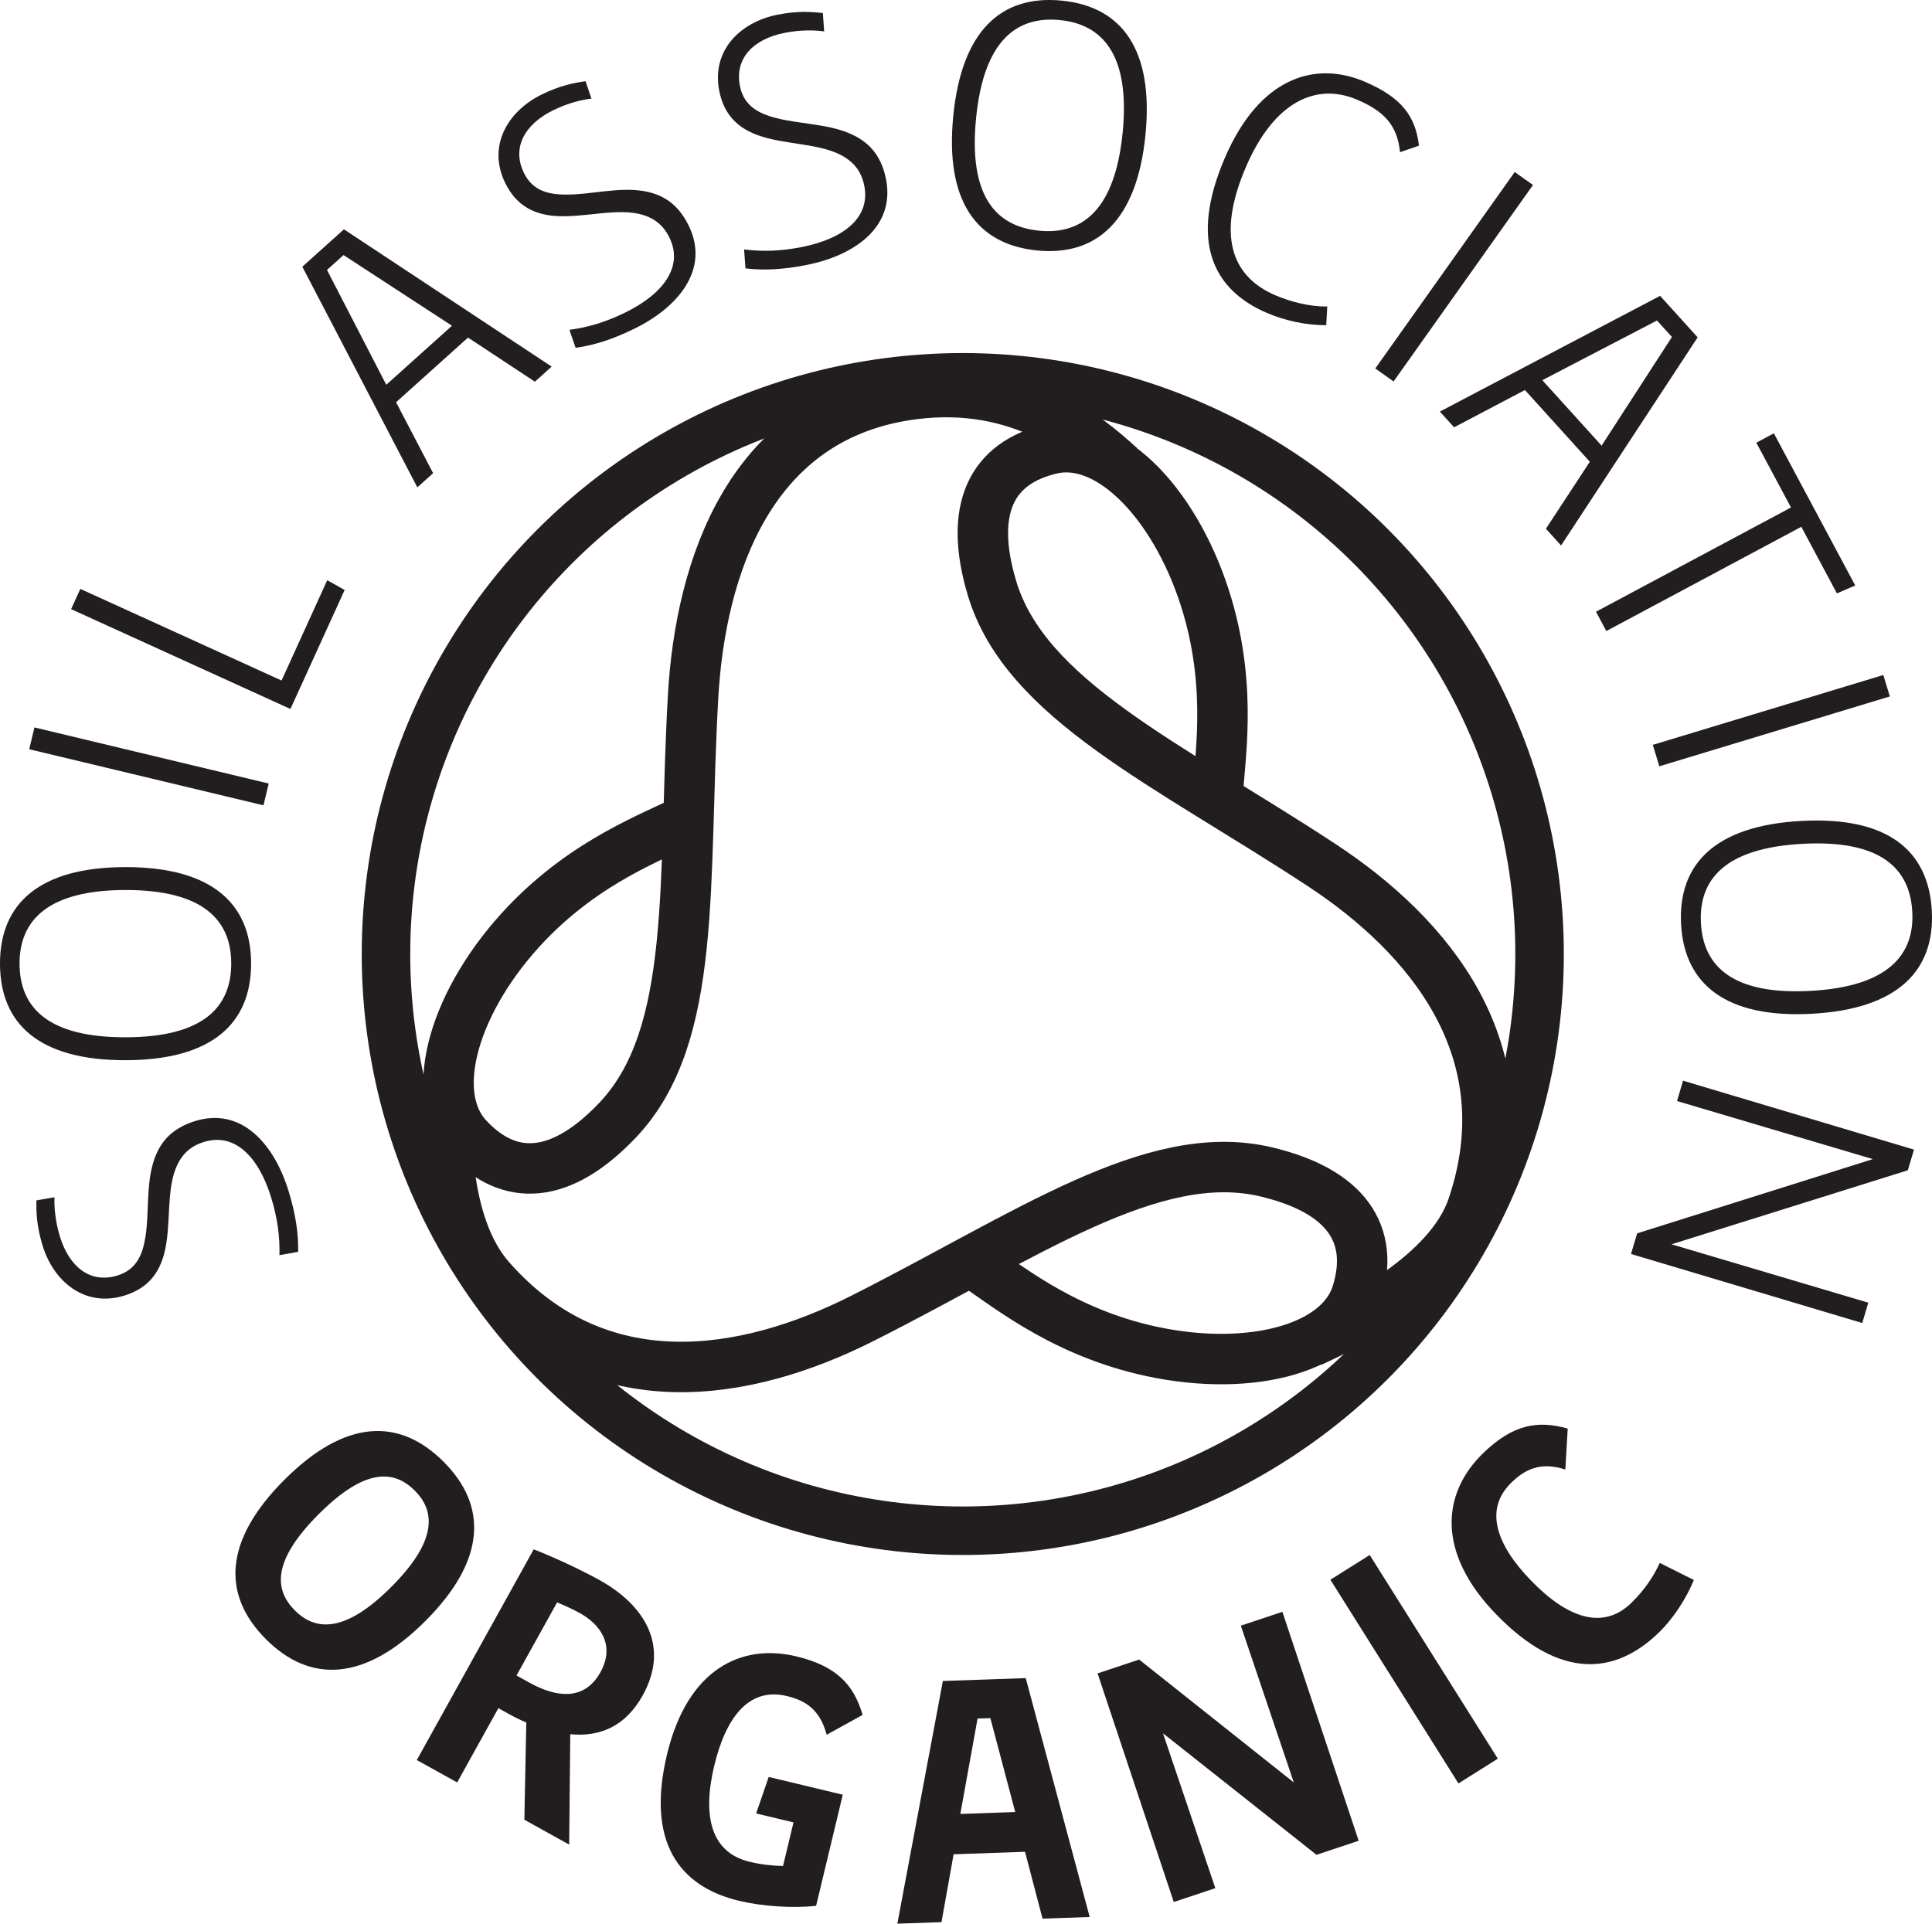 <?xml version="1.0" encoding="utf-8"?>
<!-- Generator: Adobe Illustrator 16.0.0, SVG Export Plug-In . SVG Version: 6.00 Build 0)  -->
<!DOCTYPE svg PUBLIC "-//W3C//DTD SVG 1.1//EN" "http://www.w3.org/Graphics/SVG/1.1/DTD/svg11.dtd">
<svg version="1.1" id="Layer_1" xmlns="http://www.w3.org/2000/svg" xmlns:xlink="http://www.w3.org/1999/xlink" x="0px" y="0px"
	 width="189.156px" height="188.368px" viewBox="0 0 189.156 188.368" enable-background="new 0 0 189.156 188.368"
	 xml:space="preserve">
<g>
	<path fill="#221E1F" d="M28.241,116.588c0.671,2.177,0.993,4.115,0.951,5.992l-1.834,0.324c0.049-1.74-0.171-3.572-0.813-5.654
		c-1.246-4.035-3.583-6.354-6.58-5.428c-1.292,0.398-2.061,1.154-2.553,2.135c-1.223,2.414-0.582,5.947-1.346,8.842
		c-0.489,1.773-1.494,3.328-3.891,4.066c-3.784,1.168-6.882-1.26-8.002-4.885c-0.583-1.893-0.636-3.293-0.609-4.439l1.771-0.305
		c-0.043,0.979,0.082,2.391,0.539,3.873c0.915,2.965,2.978,4.607,5.625,3.789c1.86-0.572,2.479-2.041,2.748-3.852
		c0.354-2.217,0.06-4.957,0.768-7.248c0.552-1.795,1.648-3.271,4.077-4.021C23.664,108.366,26.84,112.049,28.241,116.588z"/>
	<path fill="#221E1F" d="M24.585,94.323c0.012,5.94-3.877,9.476-12.292,9.493S0.011,100.308,0,94.368
		c-0.011-5.875,3.843-9.446,12.259-9.461C20.674,84.891,24.574,88.448,24.585,94.323z M1.914,94.364
		c0.008,4.323,2.818,7.22,10.376,7.208c7.589-0.014,10.355-2.922,10.349-7.245c-0.009-4.258-2.785-7.19-10.375-7.176
		C4.706,87.164,1.906,90.106,1.914,94.364z"/>
	<path fill="#221E1F" d="M33.743,57.772l-5.307,11.652L6.962,59.647l0.903-1.982l19.701,8.971l4.473-9.82L33.743,57.772z"/>
	<path fill="#221E1F" d="M52.368,37.376l-6.547-4.32l-7.043,6.332l3.627,6.946l-1.547,1.389L29.6,26.117l4.073-3.662l20.34,13.443
		L52.368,37.376z M33.634,24.977l-1.62,1.456l5.805,11.245l6.431-5.781L33.634,24.977z"/>
	<path fill="#221E1F" d="M62.125,32.18c-2.043,1.004-3.908,1.625-5.77,1.877l-0.606-1.761c1.729-0.224,3.503-0.728,5.458-1.687
		c3.792-1.861,5.715-4.533,4.333-7.348c-0.596-1.215-1.461-1.854-2.507-2.188c-2.577-0.831-5.965,0.354-8.944,0.053
		c-1.829-0.206-3.521-0.956-4.626-3.208c-1.745-3.555,0.17-6.993,3.576-8.666c1.778-0.872,3.153-1.143,4.29-1.298l0.577,1.703
		c-0.975,0.11-2.35,0.454-3.742,1.138c-2.784,1.366-4.085,3.659-2.863,6.148c0.857,1.747,2.405,2.128,4.234,2.111
		c2.243,0.002,4.905-0.717,7.279-0.374c1.856,0.264,3.489,1.117,4.607,3.398C69.533,26.375,66.392,30.086,62.125,32.18z"/>
	<path fill="#221E1F" d="M79.046,25.931c-2.23,0.451-4.191,0.578-6.057,0.349l-0.139-1.857c1.729,0.224,3.571,0.188,5.707-0.244
		c4.141-0.837,6.68-2.932,6.059-6.006c-0.269-1.326-0.943-2.166-1.87-2.752c-2.281-1.459-5.858-1.173-8.663-2.223
		c-1.717-0.663-3.162-1.818-3.659-4.277C69.64,5.04,72.365,2.2,76.085,1.448c1.939-0.393,3.338-0.305,4.479-0.164l0.127,1.792
		c-0.973-0.141-2.391-0.157-3.909,0.149C73.74,3.84,71.9,5.727,72.45,8.445c0.385,1.908,1.785,2.669,3.559,3.118
		c2.17,0.571,4.928,0.554,7.136,1.487c1.729,0.728,3.091,1.968,3.594,4.458C87.686,22.197,83.704,24.989,79.046,25.931z"/>
	<path fill="#221E1F" d="M101.541,24.526c-5.911-0.587-9.041-4.81-8.209-13.184c0.83-8.374,4.727-11.868,10.636-11.28
		c5.847,0.58,9.012,4.773,8.181,13.147C111.317,21.584,107.386,25.106,101.541,24.526z M103.778,1.967
		c-4.301-0.427-7.469,2.077-8.213,9.598c-0.75,7.553,1.865,10.598,6.167,11.024c4.235,0.421,7.433-2.048,8.183-9.601
		C110.661,5.469,108.016,2.387,103.778,1.967z"/>
	<path fill="#221E1F" d="M137.073,14.904c-0.271-2.63-1.52-3.991-4.188-5.136c-4.004-1.717-8.15,0.167-10.908,6.597
		c-2.849,6.642-1.429,10.697,2.88,12.545c1.546,0.663,3.361,1.119,5.091,1.106l-0.1,1.824c-2.055,0.017-4.14-0.482-5.808-1.197
		c-5.338-2.289-7.599-7.065-4.127-15.163c3.396-7.915,8.843-9.564,13.728-7.471c3.607,1.547,4.94,3.377,5.288,6.254L137.073,14.904z
		"/>
	<path fill="#221E1F" d="M151.356,51.776l4.299-6.562l-6.355-7.021l-6.934,3.65l-1.395-1.541l21.565-11.333l3.676,4.063
		L152.84,53.416L151.356,51.776z M163.693,32.999l-1.462-1.615l-11.226,5.844l5.803,6.409L163.693,32.999z"/>
	<path fill="#221E1F" d="M179.846,58.104l-3.485-6.519l-19.09,10.208l-1.013-1.892l19.092-10.208l-3.394-6.344l1.717-0.918
		l7.968,14.9L179.846,58.104z"/>
	<path fill="#221E1F" d="M164.589,90.509c-0.321-5.932,3.376-9.667,11.778-10.123c8.402-0.455,12.449,2.862,12.771,8.793
		c0.317,5.866-3.345,9.635-11.746,10.09C168.987,99.724,164.906,96.375,164.589,90.509z M187.226,89.283
		c-0.233-4.317-3.191-7.064-10.737-6.656c-7.578,0.411-10.189,3.46-9.956,7.776c0.23,4.251,3.157,7.035,10.735,6.623
		C184.813,96.618,187.456,93.533,187.226,89.283z"/>
	<path fill="#221E1F" d="M160.289,120.769l23.073-7.267l-19.171-5.688l0.594-1.992l22.609,6.75l-0.604,2.023l-23.137,7.247
		l19.267,5.718l-0.595,1.991l-22.64-6.76L160.289,120.769z"/>
	<g>
		<circle fill="none" stroke="#221E1F" stroke-width="4.75" cx="94.263" cy="93.419" r="56.472"/>
		<g>
			<path fill="none" stroke="#221E1F" stroke-width="4.941" d="M109.677,45.716c-3.394-3.107-9.835-8.433-20.218-7.121
				c-16.003,2.023-20.875,16.924-21.6,29.592c-1.025,18.04,0.49,33.167-7.357,41.464c-5.532,5.852-10.603,6.169-14.714,1.74
				c-4.071-4.383-1.216-13.615,5.696-20.891c6.012-6.327,12.662-8.613,15.661-10.206"/>
			<path fill="none" stroke="#221E1F" stroke-width="4.941" d="M128.315,131.411c4.186-1.934,13.596-6.56,15.852-13.24
				c5.179-15.287-4.213-26.541-14.824-33.5c-15.11-9.913-28.969-16.162-32.229-27.104c-2.301-7.727-0.041-12.268,5.852-13.618
				c5.832-1.33,12.398,5.755,15.238,15.379c2.478,8.376,1.139,15.275,1.012,18.673"/>
			<path fill="none" stroke="#221E1F" stroke-width="4.941" d="M43.928,105.417c-0.417,4.59-0.611,14.488,4.044,19.787
				c10.656,12.121,25.095,9.619,36.428,3.91c16.137-8.128,28.483-17.007,39.586-14.357c7.836,1.869,10.645,6.099,8.869,11.873
				c-1.765,5.72-11.187,7.861-20.939,5.513c-8.487-2.04-13.793-6.657-16.674-8.464"/>
		</g>
	</g>
	<path fill="#221E1F" d="M26.05,160.524c-4.343-4.339-4.159-9.658,1.786-15.613c5.947-5.953,11.244-6.121,15.586-1.783
		c4.32,4.314,4.185,9.635-1.763,15.59C35.713,164.67,30.369,164.838,26.05,160.524z M40.602,145.954
		c-1.938-1.936-4.739-2.354-9.402,2.316c-4.688,4.691-4.266,7.492-2.328,9.428c1.915,1.911,4.762,2.377,9.449-2.316
		C42.984,150.711,42.516,147.866,40.602,145.954z"/>
	<path fill="#221E1F" d="M51.339,178.19l0.188-9.52c-0.551-0.231-1.146-0.522-1.722-0.842l-1.011-0.562l-4.034,7.271l-3.952-2.192
		l11.446-20.632c1.309,0.5,4.193,1.761,6.443,3.01c4.357,2.417,6.934,6.412,4.229,11.29c-1.682,3.028-4.192,4.088-7.092,3.802
		l-0.108,10.809L51.339,178.19z M56.814,157.982c-0.691-0.384-1.532-0.774-2.271-1.071l-3.972,7.154l1.27,0.705
		c2.481,1.377,5.325,1.896,6.942-1.018C60.32,160.983,58.604,158.974,56.814,157.982z"/>
	<path fill="#221E1F" d="M80.939,169.866c-0.681-2.539-2.146-3.365-3.909-3.789c-3.689-0.886-5.959,2.064-7.099,6.814
		c-1.202,5.006-0.281,8.518,3.44,9.41c1.156,0.279,2.213,0.396,3.294,0.418l1.024-4.268l-3.658-0.877L75.263,174l7.251,1.74
		l-2.611,10.877c-2.302,0.264-5.338,0.043-7.552-0.488c-5.872-1.408-9.1-5.78-7.042-14.35c2.01-8.373,7.293-10.873,12.651-9.587
		c4.076,0.978,5.654,2.886,6.497,5.733L80.939,169.866z"/>
	<path fill="#221E1F" d="M102.071,187.874l-1.714-6.545l-6.991,0.243l-1.188,6.646l-4.321,0.15l4.457-23.765l8.113-0.282
		l6.262,23.393L102.071,187.874z M96.963,168.241l-1.253,0.043l-1.688,9.338l5.375-0.188L96.963,168.241z"/>
	<path fill="#221E1F" d="M128.893,181.624l-15.027-11.897l5.123,15.163l-4.069,1.355l-7.46-22.386l4.07-1.354l15.141,12.033
		l-5.186-15.352l4.07-1.355l7.47,22.416L128.893,181.624z"/>
	<path fill="#221E1F" d="M153.258,143.897c-2.487-0.801-3.991,0.021-5.291,1.289c-2.715,2.65-1.428,6.145,1.984,9.639
		c3.596,3.684,7.036,4.799,9.775,2.125c1.274-1.244,2.178-2.587,2.776-3.908l3.34,1.672c-0.793,1.929-2.075,3.826-3.397,5.117
		c-4.346,4.242-9.74,4.619-15.896-1.687c-6.017-6.163-5.315-11.966-1.373-15.815c3-2.928,5.454-3.246,8.314-2.441L153.258,143.897z"
		/>
	
		<rect x="141.323" y="15.374" transform="matrix(-0.816 -0.579 0.579 -0.816 242.86 131.723)" fill="#221E1F" width="2.195" height="23.573"/>
	
		<rect x="172.393" y="58.778" transform="matrix(-0.29 -0.957 0.957 -0.29 156.202 257.062)" fill="#221E1F" width="2.195" height="23.583"/>
	<polygon fill="#221E1F" points="130.255,154.688 134.104,152.267 146.647,172.211 142.792,174.635 	"/>
	
		<rect x="13.449" y="63.254" transform="matrix(0.233 -0.973 0.973 0.233 -61.819 71.714)" fill="#221E1F" width="2.194" height="23.572"/>
</g>
</svg>
